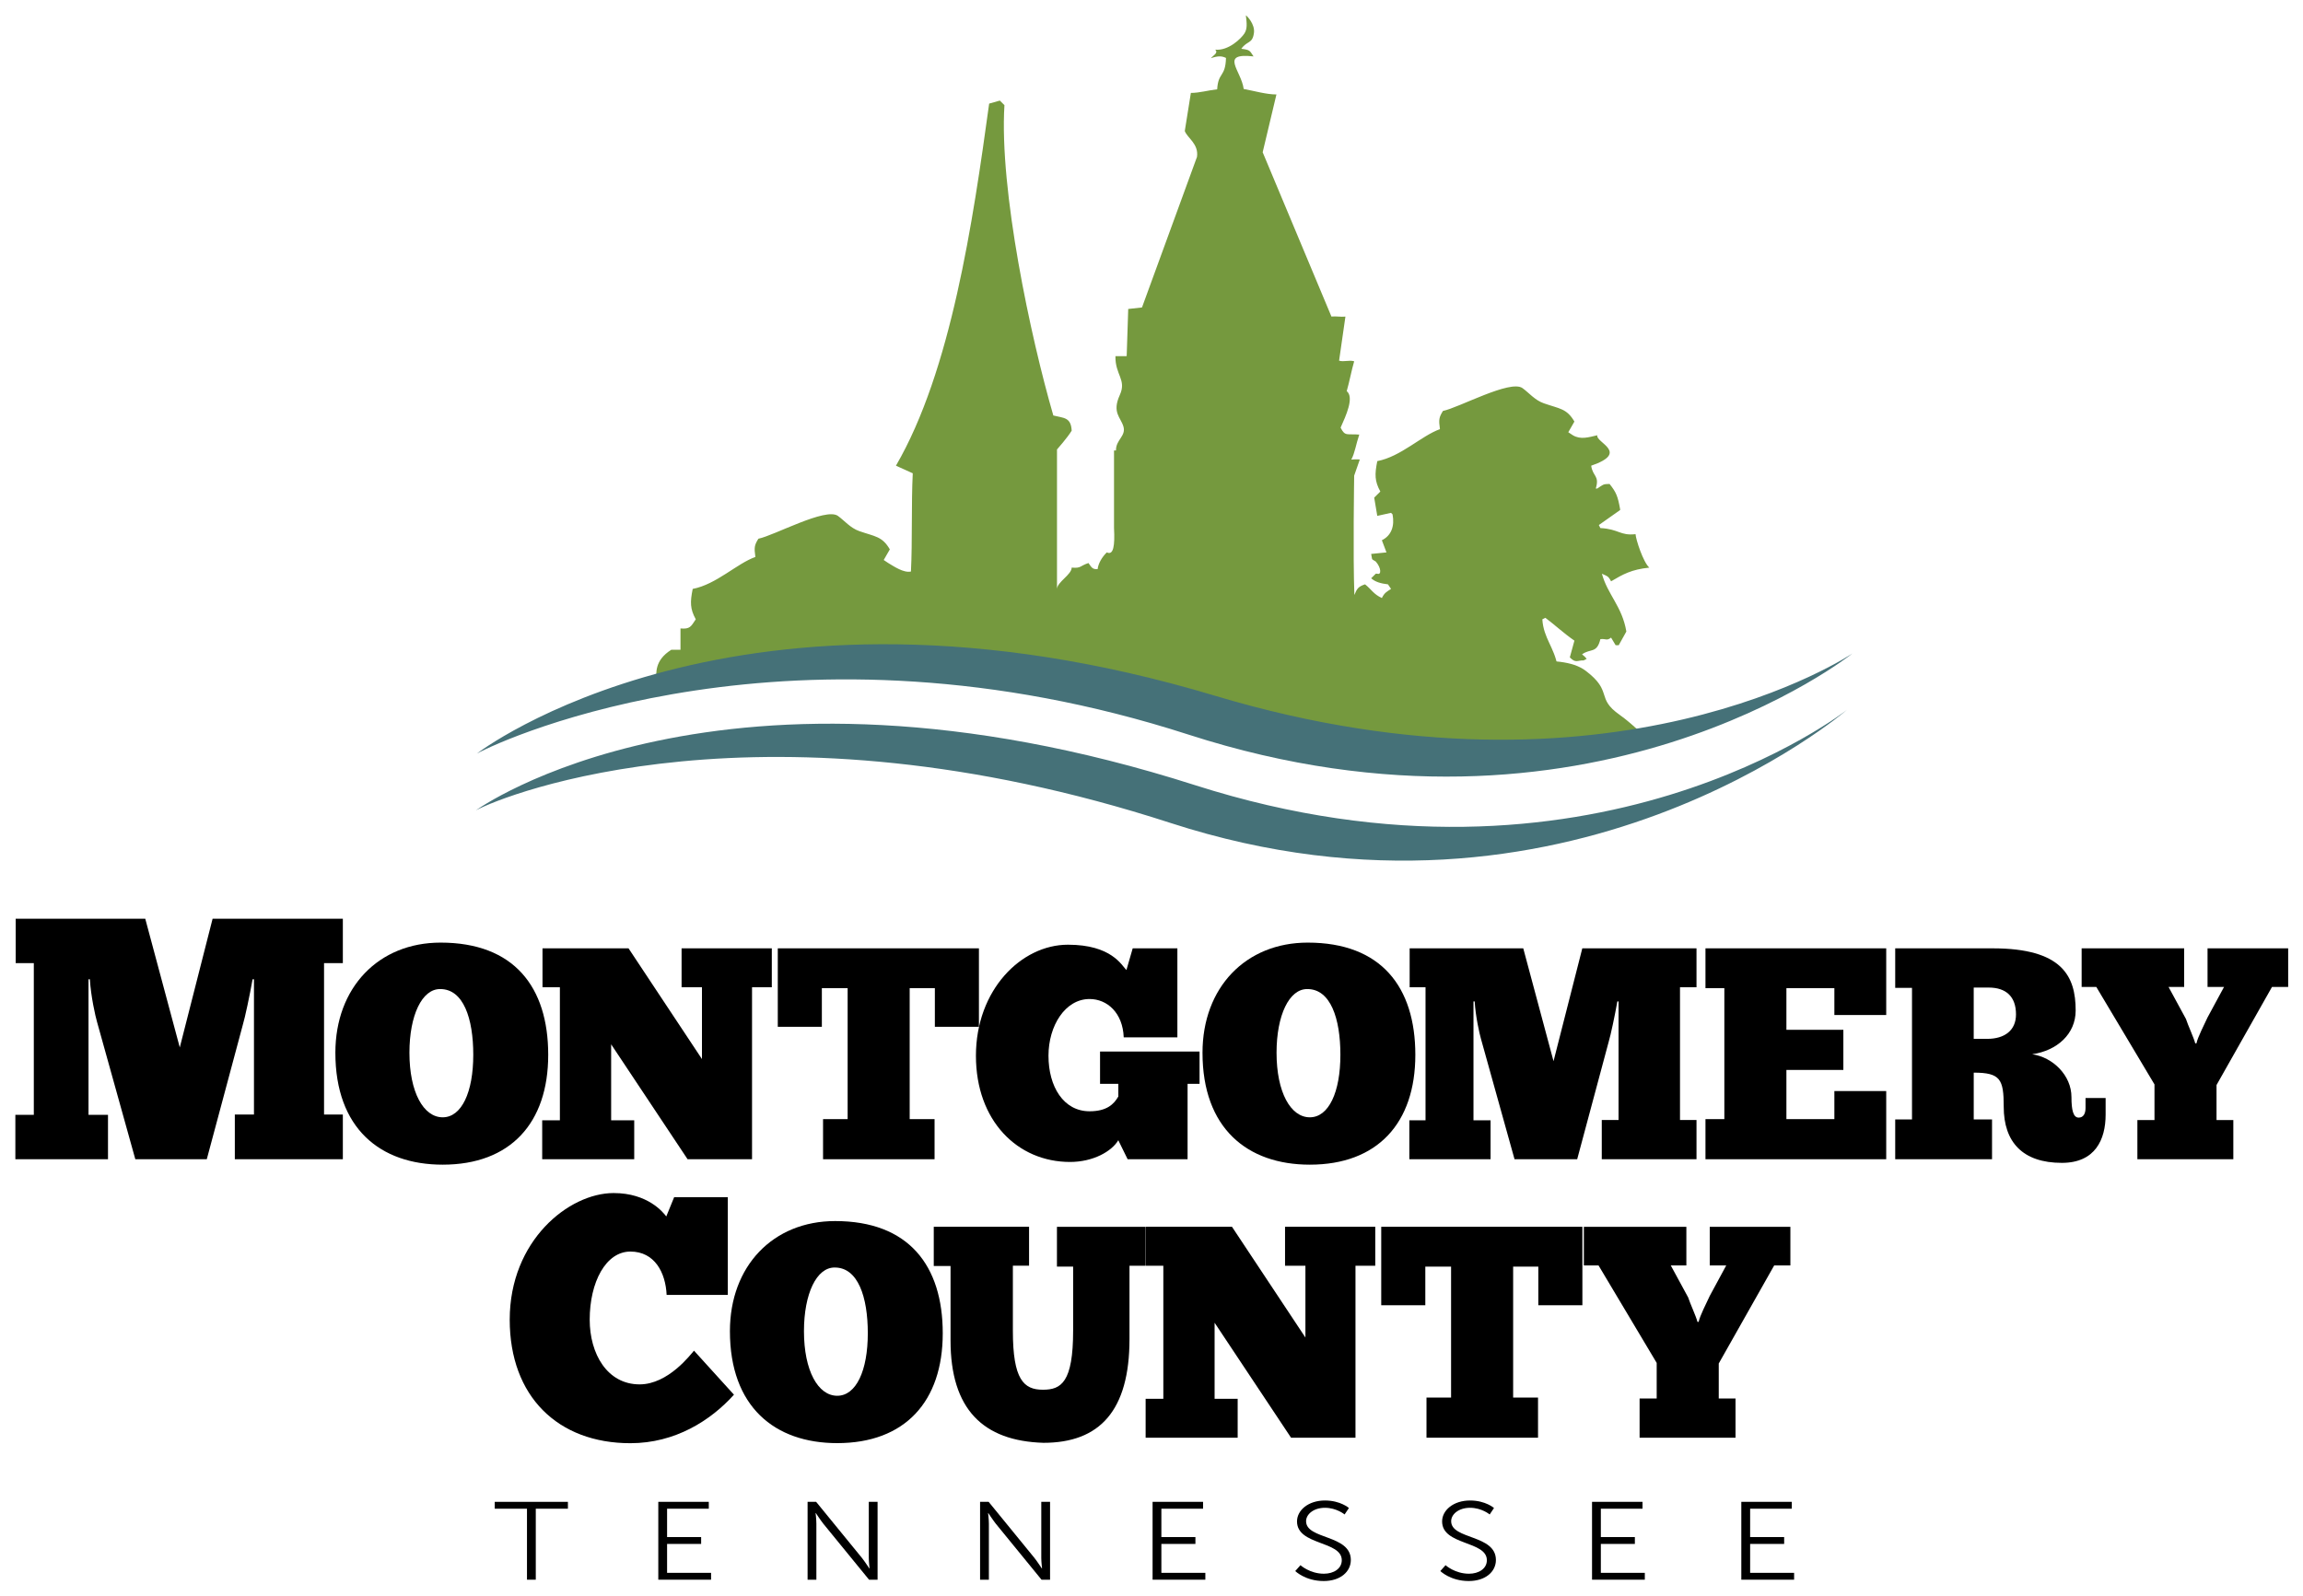 <?xml version="1.0" encoding="UTF-8" standalone="no"?>
<svg enable-background="new 0 0 146.424 100.895" height="207.962" viewBox="0 0 300 207.962" width="300" xmlns="http://www.w3.org/2000/svg">
   <g transform="matrix(2.022 0 0 2.022 2 2)">
      <path d="m105.265 46.751l-21.921.897-31.957-9.735 36.97 2.87c0 0 2.638-2.438 4.449-.909 3.021 2.554 6.593 1.021 8.367 2.368 1.773 1.346.624 1.748 2.19 2.84.792.553 1.902 1.669 1.902 1.669" fill="#75993e"/>
      <path clip-rule="evenodd" d="m79.132 4.743c.669.124 1.455.355 2.111.355-.296 1.241-.591 2.484-.886 3.725 1.477 3.529 2.953 7.059 4.43 10.587.296-.032.606.035.901.003-.131.979-.277 1.861-.408 2.84.327.097.642-.059.972.04-.165.555-.316 1.365-.48 1.922.495.403-.049 1.583-.394 2.352.288.584.405.385 1.202.449-.212.623-.283 1.186-.513 1.611.328-.033.548-.006.548-.006l-.363 1.04c0 0-.083 5.207.013 7.692.16-.398.25-.545.688-.687.415.331.547.636 1.083.883.166-.337.297-.397.591-.588-.066-.098-.132-.196-.198-.294-.456-.054-.818-.152-1.082-.392.099-.099.196-.196.296-.294h.099c.262.098.271-.358-.099-.784-.31-.202-.204-.046-.296-.49.328-.033.656-.065.985-.099-.1-.261-.197-.522-.296-.784.617-.301.832-.921.688-1.667-.031-.032-.064-.065-.098-.098-.295.065-.591.131-.886.196-.066-.392-.132-.785-.198-1.176.132-.131.265-.262.395-.392-.367-.675-.369-1.101-.196-1.961 1.518-.288 2.843-1.636 4.036-2.06-.086-.612-.063-.76.196-1.175 1.01-.2 4.333-2.032 5.12-1.471.417.298.795.778 1.378.98 1.024.359 1.475.33 1.969 1.177-.132.229-.263.457-.394.687.098.065.196.13.295.196.506.3 1.023.127 1.574 0-.12.471 2.109 1.103-.394 1.961.1.711.552.63.296 1.47h.098c.372-.242.352-.292.789-.294.421.529.534.775.688 1.667.033 0-.7.492-1.378.981.032.064.065.131.098.195 1.194.063 1.272.507 2.266.393.021.346.492 1.8.886 2.157-1.156.119-1.7.433-2.462.882-.183-.349-.238-.322-.591-.49.366 1.35 1.305 2.107 1.575 3.725-.164.294-.327.589-.492.884h-.197c-.098-.164-.196-.327-.295-.491-.278.222-.328.058-.689.098-.228.946-.639.584-1.181.98.141.13.173.123.296.294-.066.033-.132.065-.196.098-.396-.016-.504.201-.888-.197.099-.36.197-.719.296-1.078-.674-.463-1.241-.998-1.871-1.471-.065.034-.131.065-.196.098.08 1.226.766 1.785.984 3.04-.164.293-.328.588-.492.882h-.196c-.1-.164-.197-.327-.296-.49-.28.224-.329.058-.688.097-.066.163-.132.328-.197.492-.508-.174-1.162-.067-1.575.097.05-.737-.758-1.208-1.379-1.176-.148.683-.355.821-1.082.882.11.371.212.102 0 .393-.132.098-.264.195-.395.294-.404-.209-.701-.421-1.083-.394-.228.948-.639.583-1.181.981.14.132.173.123.295.294-.065.032-.131.065-.196.097-.396-.016-.503.2-.886-.195.097-.361.196-.719.295-1.079-.531-.376-.812-.362-1.477-.49-.065.065-.131.131-.197.196.14.131.172.123.295.294-.066.033-.131.065-.197.098-.395-.017-.502.199-.885-.197.032-.13.065-.26.098-.391-.723.056-2.052-.207-2.657-.491.034-.852-1.737.962-1.902.452-3.412-.098-4.971-.341-8.383-.438.066.623-1.324-2.037-1.529-1.484h-.197c-.099-.162-.197-.326-.296-.49-.279.223-.328.058-.689.098-.071.309-.13.496-.294.686-.427-.068-1.015-.049-1.576.099-.131-.228-.263-.458-.395-.687-.326.599-1.416 1.011-2.559 1.079.032-.229.065-.459.098-.687-2.73-.027-1.072.592-3.497 1.36.065.099-23.099.652-22.783.64.033-.36-.141-1.2.979-1.901h.591v-1.373c.623.052.67-.121.984-.589-.368-.674-.369-1.1-.197-1.959 1.519-.289 2.843-1.635 4.037-2.059-.085-.613-.063-.761.196-1.176 1.009-.2 4.334-2.032 5.12-1.471.417.298.797.777 1.378.981 1.025.357 1.476.331 1.969 1.177-.131.228-.262.458-.394.685.099.066.197.131.295.196.36.216.995.649 1.459.547.099-1.96.018-4.371.117-6.331-.362-.164-.723-.328-1.083-.49 3.552-6.111 4.957-15.717 6.005-23.333.229-.064.459-.129.688-.195.1.098.197.195.296.294-.337 5.453 1.678 14.925 3.15 19.999.67.172 1.138.1 1.182.98-.28.46-.946 1.21-.946 1.21v9.002c0-.458.946-.933.946-1.39.622.057.52-.111 1.082-.294.223.328.276.406.591.392.029-.328.266-.768.591-1.078.43.207.525-.427.464-1.569v-4.999h.127c-.02-.683.66-.923.479-1.542-.175-.6-.75-.897-.234-2.03.452-.993-.303-1.286-.281-2.503.164 0 .562-.004.725-.004.033-1.011.066-2.025.099-3.038.297-.033.591-.067.887-.099 1.181-3.235 2.362-6.471 3.544-9.704.118-.847-.63-1.218-.787-1.667.131-.82.262-1.637.392-2.453.558 0 1.119-.171 1.695-.234.066-1.122.53-.757.568-2.021-.269-.127-.488-.144-.973.015.133-.164.511-.346.273-.549.861.088 1.678-.723 1.881-1.035.204-.311.16-.653.1-1.176.065.032.596.564.519 1.135-.098.722-.439.484-.814 1.022.59.068.538.128.788.49-2.224-.249-.788.905-.635 2.096" fill="#75993e" fill-rule="evenodd"/>
      <path d="m29.734 47.572c0 0 16.772-12.963 47.561-3.724 25.64 7.695 41.059-2.729 41.059-2.729 0 0-16.954 13.565-42.779 5.23-25.428-8.206-44.004.215-45.841 1.223" fill="#457178"/>
      <path d="m15.283 62.118c-.176.998-.484 2.461-.639 2.972l-2.312 8.625h-4.603l-2.466-8.847c-.11-.377-.396-1.641-.463-2.75h-.087v8.736h1.255v2.86h-5.968v-2.86h1.189v-9.778h-1.167v-2.86h8.347l2.224 8.293 2.114-8.293h8.391v2.86h-1.211v9.756h1.211v2.882h-6.959v-2.882h1.233v-7.406-1.308z"/>
      <path d="m20.617 66.851c0-4.2 2.781-7.097 6.779-7.097 4.73 0 6.933 2.858 6.933 7.233 0 4.394-2.434 7.077-6.798 7.077-4.036 0-6.914-2.352-6.914-7.213m8.884.136c0-2.353-.638-4.239-2.124-4.239-1.179-.019-1.989 1.692-1.989 4.103 0 2.547.907 4.161 2.144 4.161 1.216 0 1.969-1.614 1.969-4.025"/>
      <polygon points="39.87 73.714 33.941 73.714 33.941 71.206 35.081 71.206 35.081 62.631 33.961 62.631 33.961 60.123 39.503 60.123 44.234 67.259 44.234 62.631 42.921 62.631 42.921 60.123 48.734 60.123 48.734 62.631 47.46 62.631 47.46 73.714 43.308 73.714 38.383 66.307 38.383 71.206 39.87 71.206"/>
      <polygon points="59.219 73.714 52.035 73.714 52.035 71.129 53.619 71.129 53.619 62.69 51.958 62.69 51.958 65.179 49.119 65.179 49.119 60.123 62.077 60.123 62.077 65.179 59.238 65.179 59.238 62.69 57.616 62.69 57.616 71.129 59.219 71.129"/>
      <path d="m71.056 72.489c-.425.72-1.622 1.4-3.109 1.4-3.379 0-6.063-2.645-6.063-6.844 0-4.239 2.916-7.156 5.929-7.156 2.801 0 3.457 1.323 3.766 1.634l.405-1.4h2.878v5.736h-3.457c-.058-1.575-1.062-2.47-2.201-2.47-1.564 0-2.646 1.711-2.646 3.656 0 1.983.965 3.578 2.646 3.578 1.101 0 1.564-.447 1.854-.953v-.817h-1.178v-2.08h6.411v2.08h-.772v4.861h-3.862z"/>
      <path d="m76.481 66.851c0-4.2 2.78-7.097 6.778-7.097 4.731 0 6.933 2.858 6.933 7.233 0 4.394-2.434 7.077-6.798 7.077-4.036 0-6.913-2.352-6.913-7.213m8.883.136c0-2.353-.637-4.239-2.124-4.239-1.178-.019-1.989 1.692-1.989 4.103 0 2.547.908 4.161 2.144 4.161 1.216 0 1.969-1.614 1.969-4.025"/>
      <path d="m103.207 63.545c-.154.875-.425 2.159-.56 2.606l-2.028 7.563h-4.036l-2.163-7.758c-.096-.331-.348-1.439-.405-2.411h-.077v7.661h1.101v2.508h-5.233v-2.508h1.043v-8.575h-1.023v-2.508h7.319l1.95 7.272 1.854-7.272h7.357v2.508h-1.063v8.555h1.063v2.528h-6.103v-2.528h1.081v-6.494-1.147z"/>
      <polygon points="117.767 65.373 117.767 67.959 114.098 67.959 114.098 71.129 117.188 71.129 117.188 69.32 120.528 69.32 120.528 73.714 108.884 73.714 108.884 71.129 110.1 71.129 110.1 62.69 108.884 62.69 108.884 60.123 120.528 60.123 120.528 64.42 117.188 64.42 117.188 62.69 114.098 62.69 114.098 65.373"/>
      <path d="m127.383 60.123c4.48 0 5.35 1.789 5.35 4.006 0 1.517-1.197 2.586-2.801 2.819 1.333.194 2.53 1.361 2.53 2.761 0 .836.116 1.322.464 1.322.289 0 .443-.233.443-.622v-.642h1.294v1.069c0 1.614-.676 3.111-2.819 3.111-2.53 0-3.746-1.342-3.746-3.617 0-1.769-.213-2.197-1.932-2.197v3.014h1.179v2.566h-6.238v-2.566h1.082v-8.477h-1.082v-2.547zm-1.217 5.833h.869c1.12 0 1.854-.544 1.854-1.575 0-1.147-.638-1.73-1.758-1.73h-.966v3.305z"/>
      <path d="m140.514 66.248c.077-.389.502-1.206.715-1.672l1.062-1.964h-1.062v-2.489h5.195v2.489h-1.043l-3.573 6.319v2.256h1.082v2.527h-6.181v-2.527h1.102v-2.294l-3.747-6.28h-.946v-2.489h6.605v2.489h-1.005l1.12 2.061c.116.37.521 1.245.599 1.575h.077z"/>
      <path d="m46.295 88.887c-1.497 1.663-3.788 3.126-6.673 3.126-4.669 0-7.773-3.016-7.773-7.96 0-5.1 3.81-8.16 6.694-8.16 2.202 0 3.193 1.242 3.392 1.508l.507-1.241h3.457v6.297h-3.941c-.066-1.441-.771-2.794-2.335-2.794-1.585 0-2.621 1.974-2.621 4.39 0 2.195 1.124 4.169 3.216 4.169 1.85 0 3.304-1.951 3.502-2.173z"/>
      <path d="m46.035 84.795c0-4.2 2.78-7.097 6.778-7.097 4.731 0 6.933 2.858 6.933 7.233 0 4.394-2.434 7.077-6.798 7.077-4.036 0-6.913-2.352-6.913-7.213m8.883.136c0-2.353-.637-4.239-2.124-4.239-1.178-.02-1.989 1.691-1.989 4.103 0 2.547.908 4.161 2.144 4.161 1.216 0 1.969-1.614 1.969-4.025"/>
      <path d="m65.307 78.067v2.508h-1.043v4.2c0 3.131.695 3.792 1.932 3.792 1.178 0 1.95-.467 1.95-3.811v-4.122h-1.043v-2.566h5.717v2.508h-1.043v4.724c0 4.608-1.912 6.688-5.543 6.688-3.9-.117-5.986-2.178-5.986-6.591v-4.803h-1.081v-2.527z"/>
      <polygon points="78.746 91.659 72.817 91.659 72.817 89.15 73.957 89.15 73.957 80.576 72.837 80.576 72.837 78.067 78.38 78.067 83.111 85.203 83.111 80.576 81.798 80.576 81.798 78.067 87.61 78.067 87.61 80.576 86.336 80.576 86.336 91.659 82.185 91.659 77.26 84.25 77.26 89.15 78.746 89.15"/>
      <polygon points="98.096 91.659 90.911 91.659 90.911 89.072 92.495 89.072 92.495 80.634 90.835 80.634 90.835 83.123 87.995 83.123 87.995 78.067 100.954 78.067 100.954 83.123 98.115 83.123 98.115 80.634 96.493 80.634 96.493 89.072 98.096 89.072"/>
      <path d="m108.445 84.192c.077-.389.502-1.206.715-1.672l1.062-1.963h-1.062v-2.489h5.194v2.489h-1.043l-3.572 6.319v2.256h1.081v2.528h-6.18v-2.528h1.101v-2.294l-3.746-6.28h-.946v-2.489h6.604v2.489h-1.004l1.12 2.061c.115.369.521 1.244.599 1.575h.077z"/>
      <polygon points="33.528 100.809 32.961 100.809 32.961 96.234 30.884 96.234 30.884 95.792 35.598 95.792 35.598 96.234 33.528 96.234"/>
      <polygon points="44.181 98.504 41.987 98.504 41.987 100.367 44.821 100.367 44.821 100.809 41.421 100.809 41.421 95.791 44.674 95.791 44.674 96.234 41.987 96.234 41.987 98.062 44.181 98.062"/>
      <path d="m51.039 95.791h.55l2.949 3.612c.197.25.476.678.476.678h.017c0 0-.049-.414-.049-.678v-3.612h.566v5.018h-.55l-2.949-3.611c-.196-.25-.476-.678-.476-.678h-.017c0 0 .049.414.049.678v3.611h-.566z"/>
      <path d="m62.151 95.791h.551l2.948 3.612c.197.25.477.678.477.678h.017c0 0-.05-.414-.05-.678v-3.612h.566v5.018h-.55l-2.949-3.611c-.196-.25-.476-.678-.476-.678h-.017c0 0 .05.414.05.678v3.611h-.567z"/>
      <polygon points="76.024 98.504 73.831 98.504 73.831 100.367 76.664 100.367 76.664 100.809 73.265 100.809 73.265 95.791 76.517 95.791 76.517 96.234 73.831 96.234 73.831 98.062 76.024 98.062"/>
      <path d="m82.792 99.874c0 0 .6.55 1.511.55.633 0 1.15-.329 1.15-.871 0-1.264-2.884-.942-2.884-2.499 0-.721.731-1.349 1.799-1.349 1.003 0 1.545.485 1.545.485l-.279.415c0 0-.51-.429-1.266-.429-.738 0-1.215.421-1.215.864 0 1.192 2.883.85 2.883 2.499 0 .749-.665 1.356-1.749 1.356-1.184 0-1.832-.643-1.832-.643z"/>
      <path d="m92.139 99.874c0 0 .6.55 1.511.55.633 0 1.15-.329 1.15-.871 0-1.264-2.883-.942-2.883-2.499 0-.721.73-1.349 1.799-1.349 1.002 0 1.544.485 1.544.485l-.279.415c0 0-.51-.429-1.265-.429-.739 0-1.216.421-1.216.864 0 1.192 2.883.85 2.883 2.499 0 .749-.665 1.356-1.75 1.356-1.182 0-1.831-.643-1.831-.643z"/>
      <polygon points="104.335 98.504 102.143 98.504 102.143 100.367 104.976 100.367 104.976 100.809 101.576 100.809 101.576 95.791 104.828 95.791 104.828 96.234 102.143 96.234 102.143 98.062 104.335 98.062"/>
      <polygon points="113.953 98.504 111.761 98.504 111.761 100.367 114.594 100.367 114.594 100.809 111.193 100.809 111.193 95.791 114.446 95.791 114.446 96.234 111.761 96.234 111.761 98.062 113.953 98.062"/>
      <path d="m29.668 51.233c0 0 15.721-11.405 46.342-1.622 25.512 8.151 41.987-4.855 41.987-4.855 0 0-18.053 15.571-43.573 7.289-26.167-8.493-42.919-1.82-44.756-.812" fill="#457178"/>
   </g>
</svg>
